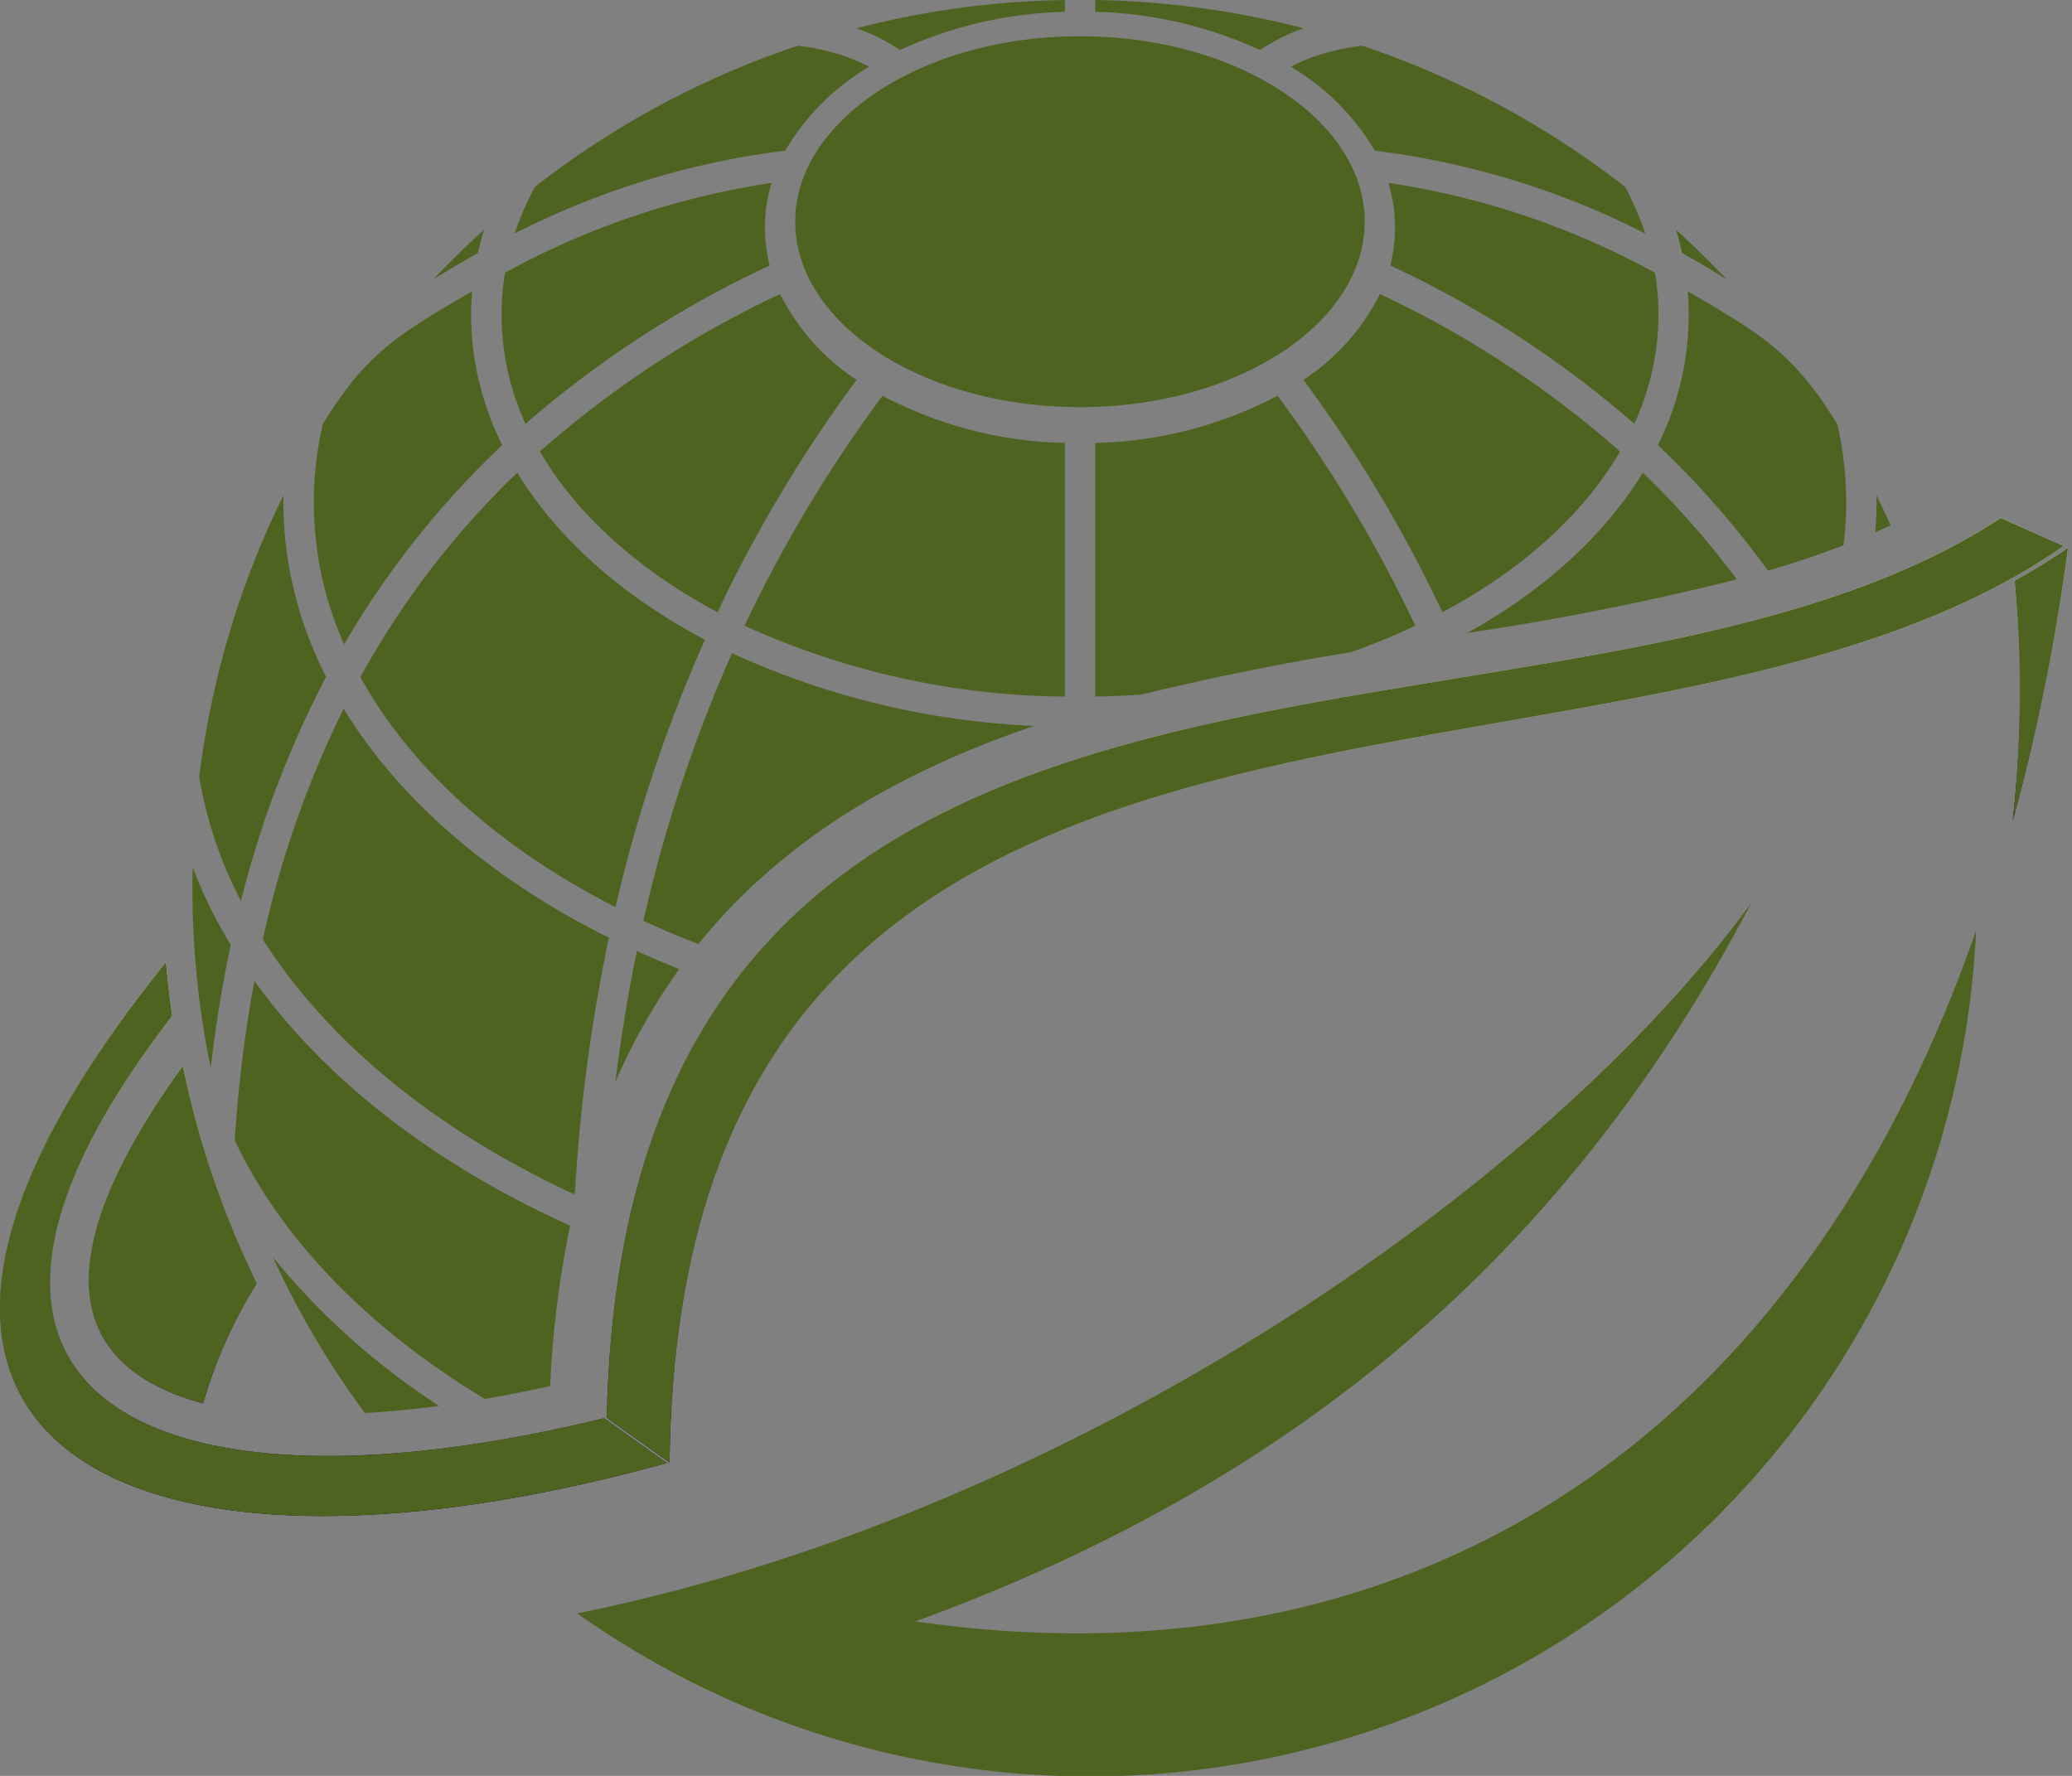 <svg xmlns="http://www.w3.org/2000/svg" xmlns:xlink="http://www.w3.org/1999/xlink" width="140" height="120" viewBox="0 0 140 120"><rect x="0" y="0" width="140" height="120" fill="#808080" stroke="none"/><defs><path id="a" d="M182 1525.02a59.95 59.95 0 0 0 94.52-46.14c-12.56 35.95-39.6 51.33-71.66 46.68 23.56-8.6 43.11-23.05 56.48-48.56-14.84 20.3-47.36 41.6-79.34 48.02"/><path id="b" d="M156.72 1510.83a31.9 31.9 0 0 1 3.63-8.1 61.65 61.65 0 0 1-4.99-14.73c-5.68 7.85-11.47 19.34 1.36 22.83"/><path id="d" d="M188.06 1514.86l-4.24-3.03c-30.74 7.52-49-1.58-29.18-27.18a71.4 71.4 0 0 1-.42-3.65c-26.28 32.53-2.88 44.01 33.84 33.86"/><path id="f" d="M279.12 1455.24a79.2 79.2 0 0 1-.12 16.19 139.15 139.15 0 0 0 3.74-18.43 40.46 40.46 0 0 1-3.62 2.24"/><path id="h" d="M184 1511.8l4.24 3.03c.63-60.74 64.53-41.12 94.2-61.94l-4.26-1.89c-29.59 19.47-92.91.05-94.18 60.8"/><path id="j" d="M231.08 1417.91c-1.04.36-2.02.86-2.95 1.47a28.2 28.2 0 0 0-11.13-2.58v-.8c4.85.08 9.57.74 14.08 1.91zm-16.13-1.11a28.2 28.2 0 0 0-11.14 2.58c-.92-.61-1.9-1.11-2.94-1.47a59.91 59.91 0 0 1 14.08-1.91zm-12.74 5.45c3.51-2.35 8.37-3.8 13.76-3.8 5.4 0 10.26 1.45 13.76 3.8 3.39 2.26 5.48 5.35 5.48 8.73 0 3.38-2.09 6.48-5.48 8.74-3.5 2.34-8.36 3.79-13.76 3.79-5.39 0-10.25-1.45-13.76-3.79-3.38-2.26-5.48-5.36-5.48-8.74s2.1-6.47 5.48-8.73zm28.01-1.74c1.4-.76 3.25-1.25 4.82-1.42a59.75 59.75 0 0 1 17.77 9.54c.55 1.03 1 2.08 1.36 3.15a55.13 55.13 0 0 0-18.28-5.6 16.04 16.04 0 0 0-5.67-5.67zm-51.08 8.12a59.58 59.58 0 0 1 17.76-9.54c1.57.17 3.42.66 4.83 1.42a15.88 15.88 0 0 0-5.67 5.67 55.11 55.11 0 0 0-18.29 5.6c.36-1.07.82-2.12 1.37-3.15zm57.8 5.31c.46-1.84.42-3.76-.13-5.58a53.9 53.9 0 0 1 18.01 6.07c.59 3.49.07 6.98-1.39 10.21a70.1 70.1 0 0 0-16.49-10.7zm-59.82.49a54.05 54.05 0 0 1 18.01-6.07 10.37 10.37 0 0 0-.12 5.58 70.16 70.16 0 0 0-16.5 10.7 17.6 17.6 0 0 1-1.39-10.21zm79.54-1.33c-.12-.53-.26-1.06-.42-1.58a60.22 60.22 0 0 1 3.42 3.36 65.64 65.64 0 0 0-3-1.78zm-84.38 1.78a60.4 60.4 0 0 1 3.43-3.36c-.16.52-.3 1.05-.42 1.58a71.85 71.85 0 0 0-3.01 1.78zm82.74 11.2a19.8 19.8 0 0 0 2.02-10.4c4.91 2.89 7.09 4.08 10.1 8.98.63 2.73.76 5.49.42 8.19a67.82 67.82 0 0 1-5.1 1.71 61.15 61.15 0 0 0-7.44-8.48zm-90.21-1.42c3-4.9 5.18-6.09 10.09-8.98-.3 3.61.43 7.15 2.03 10.4a60.15 60.15 0 0 0-10.68 13.46 23.5 23.5 0 0 1-1.44-14.88zm66.26-2.99a15 15 0 0 0 5.17-5.8 68.07 68.07 0 0 1 16.22 10.64c-2.74 4.71-7.23 8.32-12 10.86a93.4 93.4 0 0 0-9.39-15.7zm-51.59 4.84a68.13 68.13 0 0 1 16.23-10.64 14.93 14.93 0 0 0 5.17 5.8 93.46 93.46 0 0 0-9.4 15.7c-4.76-2.54-9.25-6.15-12-10.86zm37.52-.58a27.6 27.6 0 0 0 12.32-3.19 91.99 91.99 0 0 1 9.31 15.54 43.68 43.68 0 0 1-4.36 1.79 185.2 185.2 0 0 0-14.13 2.86c-1.03.07-2.08.12-3.14.14zm-23.69 12.35a92.05 92.05 0 0 1 9.32-15.54 27.53 27.53 0 0 0 12.32 3.19v17.14a53.14 53.14 0 0 1-21.64-4.79zm48.84.49c4.7-2.62 9.03-6.22 11.85-10.83a57.9 57.9 0 0 1 6.35 7.21 187.1 187.1 0 0 1-18.2 3.62zm-74.8 2.98a57.6 57.6 0 0 1 10.6-13.81c2.98 4.88 7.66 8.63 12.68 11.29a98.84 98.84 0 0 0-6.04 18.07c-6.9-3.51-13.46-8.69-17.24-15.55zm102.36-9.78a26 26 0 0 0 .08-2.5c.33.67.65 1.35.96 2.03l-1.04.47zm-113.25 16.53a59.75 59.75 0 0 1 5.69-19.03c-.07 4.31.94 8.43 2.88 12.27a68.23 68.23 0 0 0-5.75 15.15 28.46 28.46 0 0 1-2.82-8.39zm30.01 9.72a97.8 97.8 0 0 1 5.99-18.08 54.56 54.56 0 0 0 20.43 4.91c-8.81 2.99-16.79 7.43-22.7 14.74a61.9 61.9 0 0 1-3.72-1.57zm-25.71 1.26a67.98 67.98 0 0 1 5.46-15.59c4.16 6.81 10.84 11.95 17.92 15.47a116.73 116.73 0 0 0-2.3 17.36c-8.23-3.8-16.17-9.52-21.08-17.24zm-3.52 8.68a59.82 59.82 0 0 1-1.22-13.55c.68 1.8 1.55 3.55 2.57 5.24a88.4 88.4 0 0 0-1.35 8.31zm27.34.95c.37-2.96.85-5.92 1.45-8.85.94.43 1.9.84 2.87 1.22a41.1 41.1 0 0 0-4.32 7.63zm-25.72 3.95c.24-3.76.69-7.35 1.33-10.78 5.28 7.37 13.13 12.84 21.33 16.54a68.78 68.78 0 0 0-1.35 10.84c-1.44.32-2.91.61-4.41.87-7.06-4.26-13.38-10.08-16.9-17.47zm8.79 18.42a59.45 59.45 0 0 1-6.21-10.53 48.4 48.4 0 0 0 11.24 10.05c-1.68.22-3.36.39-5.03.48z"/><linearGradient id="c" x1="154.5" x2="154.5" y1="1488" y2="1511" gradientUnits="userSpaceOnUse"><stop offset="0" stop-color="#fff"/><stop offset="1"/></linearGradient><linearGradient id="e" x1="165.5" x2="165.5" y1="1481" y2="1518" gradientUnits="userSpaceOnUse"><stop offset="0" stop-color="#fff"/><stop offset="1"/></linearGradient><linearGradient id="g" x1="281" x2="281" y1="1453" y2="1471" gradientUnits="userSpaceOnUse"><stop offset="0" stop-color="#fff"/><stop offset="1"/></linearGradient><linearGradient id="i" x1="233" x2="233" y1="1451" y2="1515" gradientUnits="userSpaceOnUse"><stop offset="0" stop-color="#fff"/><stop offset="1"/></linearGradient></defs><g transform="translate(-143 -1416)"><use fill="#4f6320" xlink:href="#a"/></g><g transform="translate(-143 -1416)"><use fill="url(#c)" xlink:href="#b"/><use fill="#4f6320" xlink:href="#b"/></g><g transform="translate(-143 -1416)"><use fill="url(#e)" xlink:href="#d"/><use fill="#4f6320" xlink:href="#d"/></g><g transform="translate(-143 -1416)"><use fill="url(#g)" xlink:href="#f"/><use fill="#4f6320" xlink:href="#f"/></g><g transform="translate(-143 -1416)"><use fill="url(#i)" xlink:href="#h"/><use fill="#4f6320" xlink:href="#h"/></g><g transform="translate(-143 -1416)"><use fill="#4f6320" xlink:href="#j"/></g></svg>